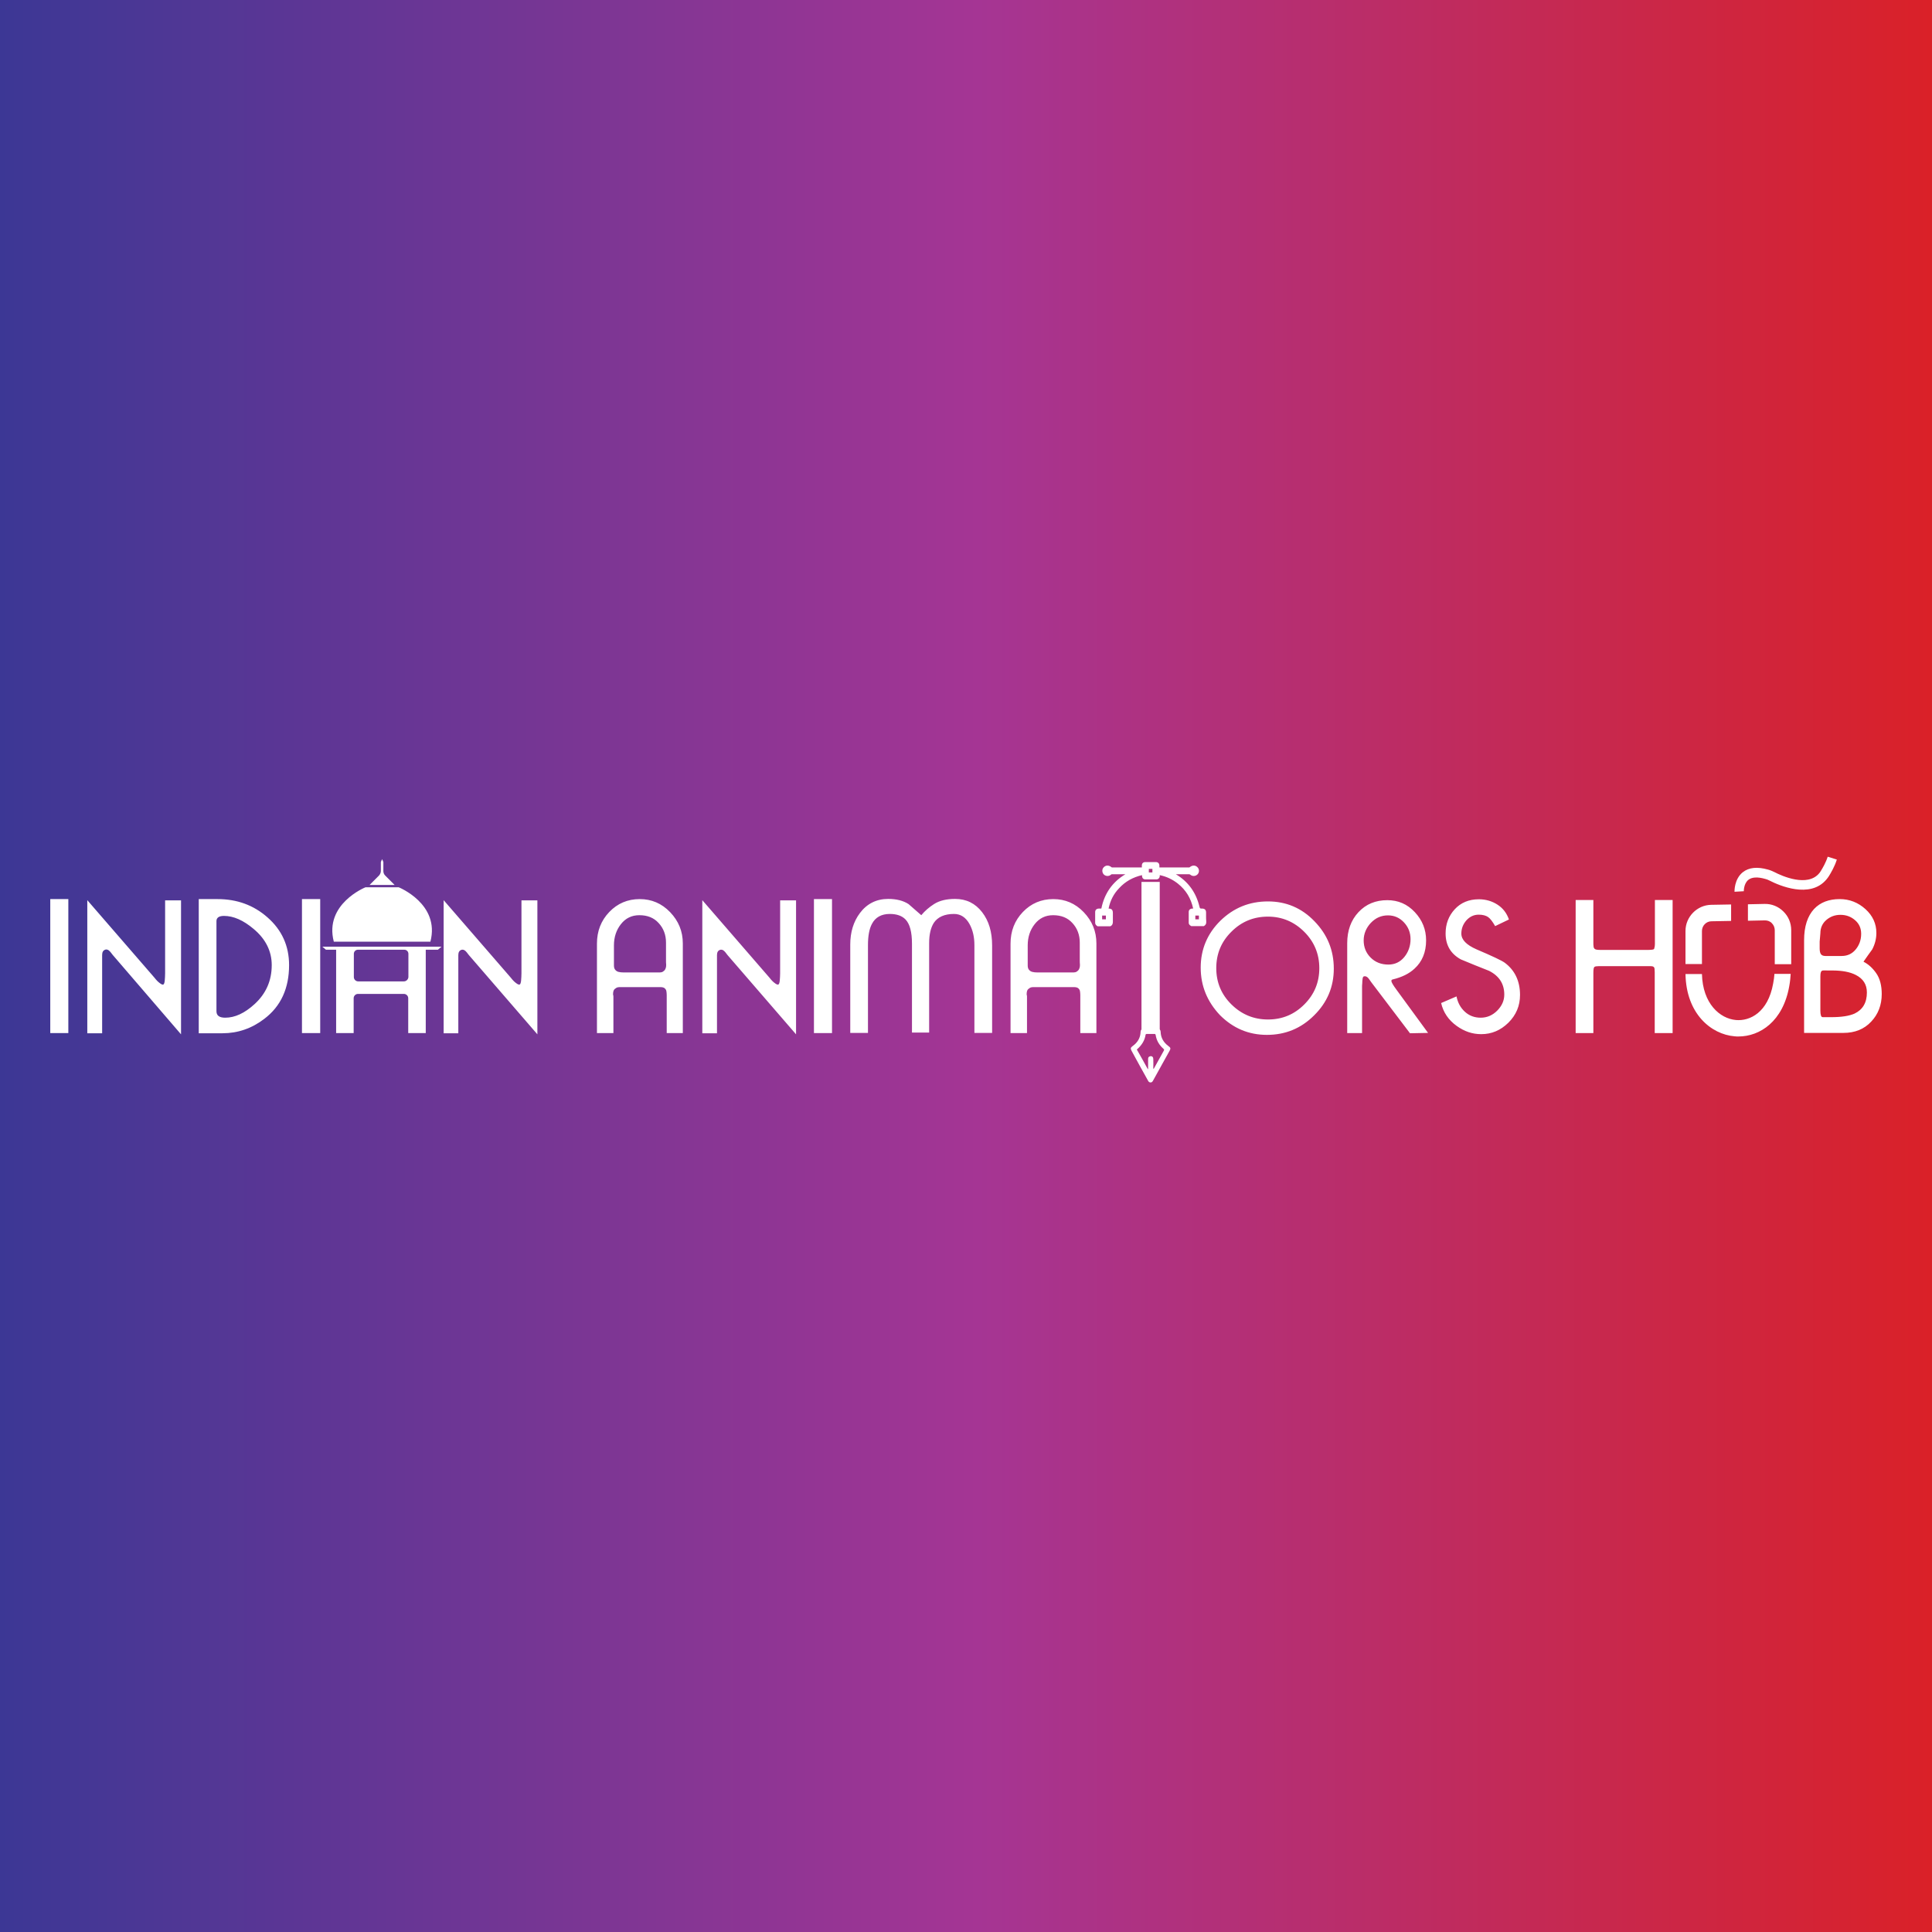 <svg viewBox="0 0 1080 1080" xmlns="http://www.w3.org/2000/svg" width="2500" height="2500"><rect x="0" y="0" width="1080" height="1080" fill="#333333" stroke="none"/><linearGradient id="a" gradientUnits="userSpaceOnUse" x2="1080" y1="540" y2="540"><stop offset="0" stop-color="#00a995"/><stop offset="0" stop-color="#3c3795"/><stop offset=".506" stop-color="#a53594"/><stop offset="1" stop-color="#da2128"/></linearGradient><path d="M0 0h1080v1080H0z" fill="url(#a)"/><g fill="#fff"><path d="M891.3 540.5c-.4.3-.6 1.4-.6 3.4v33.6h-9.9v-74.4h9.9v24c0 .6 0 1.2.1 1.8 0 .6.2 1.1.6 1.5s1.3.6 2.9.6h27.4c1 0 1.8-.1 2.3-.2s.8-.4.8-.9c.2-.6.3-1.3.3-2.2v-24.6h9.9v74.4h-10v-31.7-2.3c0-1.5-.1-2.5-.4-2.8-.3-.4-.9-.6-1.8-.6h-29.3c-1 0-1.7.1-2.2.4zM1030.5 577.4h-22v-51.8c0-7.7 1.9-13.5 5.6-17.5 3.5-3.7 8.3-5.5 14.3-5.5 5.5 0 10.3 1.9 14.4 5.6s6.1 8.2 6.1 13.3c0 3.3-.8 6.3-2.3 9.2-1.7 2.3-3.3 4.6-4.9 6.9 2.6 1.3 5 3.4 7.1 6.4s3.1 6.9 3.1 11.7c0 6.1-2 11.3-5.9 15.4-3.9 4.2-9.1 6.3-15.5 6.3zm-13.3-51v3.8c0 1.6.3 2.7.8 3.3s1.3.9 2.4.9h9.1c3.2 0 5.8-1.2 7.8-3.6s3.1-5.3 3.1-8.8c0-3.1-1.1-5.6-3.4-7.6s-5-3-8.2-3c-3.1 0-5.7 1-7.9 2.9s-3.3 4.4-3.3 7.4zm1.8 16.1c-.6.1-.9.4-1.1.9s-.3 1.3-.3 2.4V565c0 1.1.1 1.9.3 2.6s.5 1 1.1 1h4.7c5.8 0 10.1-.7 13-2 4.6-2.2 6.9-6.1 6.9-11.8 0-4.5-2.1-7.7-6.2-9.8-3.3-1.7-7.7-2.5-13.3-2.5h-2.6c-1.1-.1-1.9 0-2.5 0zM991.9 544.6c-.1 1.4-.3 3.3-.7 5.2-2.9 16.2-13 21.1-20.8 20.4-9-.8-18.6-9.2-19-25.7h-9.2c.4 22.3 14.4 33.7 27.4 34.8.7.1 1.5.1 2.2.1 12 0 24.9-8.4 28.4-28.1.5-2.7.7-5.2.8-6.9h-9.1zM967.8 505.6l-11.2.2c-7.9.1-14.4 6.7-14.4 14.6v18.5h9.2v-18.5c0-2.9 2.4-5.4 5.3-5.4l11-.2v-9.2zM996.9 509.5c-2.8-2.8-6.6-4.3-10.5-4.2l-9.3.2v9.2l9.5-.2c1.5 0 2.9.5 3.9 1.6 1 1 1.6 2.4 1.6 3.9v19h9.2v-19c0-4.1-1.6-7.8-4.4-10.5zM969.6 498.5c0-.3-.2-7 4.6-10.9 3.4-2.7 8.1-3.2 14.1-1.5 1.2.3 2.3.8 3.6 1.4 4.2 2.2 18.5 8.6 25.1.6.3-.4.7-.9.9-1.3 1-1.6 2.8-4.7 3.8-7.9l5.1 1.6c-1.2 3.9-3.3 7.4-4.4 9.2-.4.6-.8 1.2-1.4 1.9-9.2 11-26.6 3.3-31.7.7-.9-.5-1.8-.8-2.6-1-4.2-1.2-7.4-1-9.3.5-2.7 2.1-2.6 6.4-2.6 6.4zM342.9 557.2v20.3h-9.2v-50c0-7 2.3-12.9 6.9-17.7s10.3-7.2 17-7.2c6.6 0 12.3 2.4 17 7.3s7.1 10.7 7.1 17.5v50.1h-9v-18.4-2.9c0-.8-.1-1.6-.2-2.2s-.5-1.2-1-1.6-1.3-.6-2.5-.6h-21.6c-1 0-1.6 0-2 .1-.6.1-1.2.5-1.8 1s-.9 1.5-.9 3c.2.6.2 1.1.2 1.3zm29.4-20.1v-10.2c0-4.3-1.4-8-4.1-10.9-2.7-3-6.3-4.4-10.8-4.4-4.3 0-7.7 1.7-10.3 5s-3.9 7.3-3.9 11.8v11.3c0 1 .2 1.8.7 2.4s1.1 1 1.9 1.2 1.7.3 2.8.3h19.1c1 0 1.7 0 2-.1.6-.1 1.2-.5 1.7-1 .3-.3.5-.7.7-1.2s.3-1.1.3-1.9c-.1-1.1-.1-1.8-.1-2.3zM400.9 577.6h-8.3v-74.4l37.6 43.4c1 1.3 1.9 2.2 2.7 2.8 1.1.9 1.9 1.2 2.3.9.3-.2.6-1 .7-2.2.1-1.3.2-2.6.2-4V503.3h8.9v74.9l-38.3-44.3c-1-1.3-1.6-2.1-1.8-2.2-.8-.8-1.7-1-2.5-.7-1 .4-1.6 1.3-1.6 2.9v43.7zM455 577.5v-74.9h10.1v74.9zM485.2 528.4v49h-9.9V528c0-6.9 1.8-12.8 5.4-17.6 3.9-5.2 9.2-7.9 15.8-7.9 4.7 0 8.5 1 11.4 2.9 2.4 2.1 4.7 4.1 7.1 6.2 2-2.4 4.3-4.4 7.1-6.2 3.1-2 7.1-2.9 11.8-2.9 6.3 0 11.3 2.5 15.1 7.4s5.6 11.1 5.6 18.6v48.9h-9.9v-49.1c0-4.5-.9-8.4-2.7-11.7-2.1-3.8-5-5.7-8.7-5.7-5.3 0-9.1 1.7-11.3 5-1.7 2.7-2.6 6.4-2.6 11.3v50h-9.6v-49.7c0-6.5-1.2-11-3.6-13.5-2-2.1-5-3.1-8.8-3.1-4.7 0-8.1 1.9-10 5.6-1.5 2.8-2.2 6.8-2.2 11.9zM574.1 557.2v20.3h-9.2v-50c0-7 2.3-12.9 6.9-17.7s10.3-7.2 17-7.2c6.6 0 12.3 2.4 17 7.3s7.1 10.7 7.1 17.5v50.1h-9v-18.4-2.9c0-.8-.1-1.6-.2-2.2s-.5-1.2-1-1.6-1.3-.6-2.5-.6h-21.6c-1 0-1.6 0-2 .1-.6.1-1.2.5-1.8 1s-.9 1.5-.9 3c.2.6.2 1.1.2 1.3zm29.5-20.1v-10.2c0-4.3-1.4-8-4.1-10.9-2.7-3-6.3-4.4-10.8-4.4-4.3 0-7.7 1.7-10.3 5s-3.9 7.3-3.9 11.8v11.3c0 1 .2 1.8.7 2.4s1.1 1 1.9 1.2 1.7.3 2.8.3H599c1 0 1.7 0 2-.1.6-.1 1.2-.5 1.7-1 .3-.3.5-.7.7-1.2s.3-1.1.3-1.9c-.1-1.1-.1-1.8-.1-2.3zM671.2 540.9c0-10.2 3.7-19 11-26.2 7.4-7.2 16.2-10.8 26.6-10.8 10.2 0 18.9 3.7 26 11.1 7.2 7.4 10.8 16.2 10.8 26.5 0 10.2-3.7 18.9-11 26.1-7.3 7.3-16.1 10.9-26.4 10.9-10.2 0-18.9-3.7-26.2-11-7.1-7.5-10.8-16.3-10.8-26.6zm37.6-28.5c-8 0-14.8 2.8-20.4 8.4-5.7 5.6-8.5 12.4-8.5 20.4 0 7.9 2.8 14.7 8.5 20.3s12.5 8.4 20.4 8.4c8 0 14.7-2.8 20.3-8.4s8.4-12.3 8.4-20.3c0-7.9-2.8-14.7-8.4-20.3s-12.4-8.5-20.3-8.5zM761.4 551.6v25.9h-8.3v-50.2c0-7.1 2.1-12.9 6.3-17.4s9.6-6.7 16.1-6.7c6.1 0 11.2 2.2 15.4 6.7s6.3 9.7 6.3 15.8c0 6.6-2.2 11.9-6.5 15.8-3.1 2.9-7.2 4.8-12.1 6-.6.1-.8.4-.8.8s.2 1 .7 1.8 1.1 1.8 2.1 3.1l17.7 24.2-10.1.2-21.7-28.6c-1-1.5-1.7-2.4-2.1-2.7-.6-.5-1.3-.7-2-.5-.3.1-.6.5-.7 1.3s-.2 1.7-.2 2.7c-.1.8-.1 1.4-.1 1.8zm14.5-39.9c-3.8 0-6.9 1.4-9.6 4.2-2.6 2.8-4 6.1-4 9.8 0 3.8 1.3 7 3.9 9.6s5.9 3.9 9.9 3.9c3.6 0 6.6-1.4 8.9-4.2s3.5-6.2 3.5-10c0-3.6-1.2-6.7-3.6-9.3-2.5-2.7-5.5-4-9-4zM835.8 517.7c-1.5-2.6-2.8-4.3-4-5.1s-2.9-1.3-5.2-1.3c-2.7 0-5 1.1-6.9 3.2-1.9 2.2-2.8 4.6-2.8 7.4 0 3.4 2.8 6.3 8.5 8.8 8.9 3.8 14.2 6.3 15.8 7.5 5.6 4.2 8.5 10.2 8.5 18 0 6.1-2.2 11.2-6.5 15.5-4.4 4.3-9.4 6.4-15.2 6.4-4.9 0-9.4-1.5-13.7-4.6-4.6-3.3-7.5-7.6-8.7-12.8l8.6-3.7c.7 3.5 2.2 6.3 4.7 8.6 2.4 2.2 5.4 3.3 8.8 3.3 3.5 0 6.6-1.3 9.2-3.9s4-5.6 4-9c0-6-2.8-10.4-8.5-13.3-5.3-2.1-10.6-4.2-15.8-6.4-5.6-3.1-8.5-7.9-8.5-14.5 0-5.3 1.7-9.8 5.1-13.5s7.9-5.6 13.5-5.6c3.8 0 7.3 1 10.4 3s5.2 4.8 6.4 8.3zM638.1 493h10.2v82.8h-10.2z"/><path d="M674.2 511.8v-1.7c0-1.5-.8-2.2-2.2-2.2-1.2 0-1.2 0-1.5-1.1-1.9-7.9-6.3-14-13.2-18.1h7.4c.2 0 .4.1.6.2 1.3 1.1 3 1 4.1-.1s1.1-2.9 0-4c-1.1-1.2-2.8-1.2-4.1-.2-.2.2-.4.3-.5.3h-16.7v-1c0-1.3-.8-2-2-2h-5.8c-1.3 0-2 .7-2 2v1h-16.6c-.2 0-.5-.1-.6-.3-1.3-1-3-1-4.1.2-1.1 1.1-1 2.9 0 4 1.1 1.1 2.9 1.2 4.1.1.2-.2.4-.2.4-.2h7.6c-7.2 4.3-11.7 10.7-13.4 19 0 .2-.1.2-.1.2h-1.5c-1.2.1-1.9.8-1.9 2v5.9c0 1 .6 1.5 1.2 1.9l.1.1h7.2c.9-.4 1.4-1.2 1.4-2.4v-5c0-1.8-.7-2.5-2.4-2.5.9-4.4 2.8-8.2 5.9-11.4 3.5-3.8 7.7-6.1 12.8-7.3v.6c.1 1.1.8 1.8 1.9 1.8h6.1c1 0 1.8-.7 1.9-1.8v-.6c3.8.8 7.2 2.4 10.2 4.8 4.5 3.6 7.2 8.1 8.5 13.9h-.6c-1.2.1-1.9.8-1.9 1.9v6c0 1 .7 1.5 1.3 1.8l.1.1h7.1l.1-.1c.9-.5 1.3-1.3 1.2-2.5-.1-1-.1-2.2-.1-3.3zm-6 2.1v-2.1h2v2.1zm-24-28.2v2h-2v-2zm-28.1 28.2v-2.1h2.1v2.1zM647.7 575.1c.7.3 1.1.9 1.1 1.7.1 3.4 1.7 6 4.4 8 1.2.8 1.3 1.4.6 2.6-3.1 5.5-6.1 11.1-9.2 16.6-.3.6-.7 1.1-1.4 1.1-.8 0-1.2-.5-1.5-1.1-3.1-5.6-6.2-11.1-9.2-16.7-.6-1.2-.5-1.7.6-2.5 2.8-2 4.4-4.6 4.5-8 0-.8.4-1.4 1.1-1.7zm-6.1 22.5h.2v-.6-5.1c0-.7.3-1.2 1-1.4.6-.2 1.1-.1 1.5.3.3.3.4.8.4 1.3.1 1.6 0 3.2 0 4.8 0 .2 0 .5.1.7.1-.1.2-.3.3-.4 1.8-3.3 3.7-6.6 5.5-9.9.2-.4.2-.6-.2-1-2.4-2.1-3.9-4.6-4.4-7.8-.1-.3-.2-.5-.5-.5h-4.6c-.2 0-.5.2-.5.4-.5 3.3-2.2 5.9-4.7 8.1-.1 0-.1.1-.2.2 2.1 3.6 4.1 7.3 6.1 10.9zM28.1 577.5v-74.9h10.1v74.9zM57.1 577.6h-8.3v-74.4l37.6 43.4c1 1.3 1.9 2.2 2.7 2.8 1.1.9 1.9 1.2 2.3.9.3-.2.6-1 .7-2.2.1-1.3.2-2.6.2-4V503.3h8.9v74.9L63 533.8c-1-1.3-1.6-2.1-1.8-2.2-.8-.8-1.7-1-2.5-.7-1 .4-1.6 1.3-1.6 2.9v2.5zM111.1 577.5v-74.9h10.5c10.9 0 20.2 3.4 27.9 10.2 8.1 7.1 12.1 16 12.1 26.7 0 13-4.6 23-13.8 30-7 5.4-14.9 8.1-23.4 8.1h-13.3zm9.9-12.2c0 2.4 1.6 3.6 4.9 3.6 5.4 0 10.8-2.5 16.3-7.5 6.5-5.9 9.7-13.2 9.7-21.9 0-7.8-3.4-14.6-10.1-20.2-5.8-4.9-11.3-7.3-16.6-7.3-2.8 0-4.2 1-4.2 2.9zM168.8 577.5v-74.9H179v74.9zM256.3 577.6H248v-74.4l37.6 43.4c1 1.3 1.9 2.2 2.7 2.8 1.1.9 1.9 1.2 2.3.9.3-.2.6-1 .7-2.2.1-1.3.2-2.6.2-4V503.3h8.9v74.9l-38.3-44.3c-1-1.3-1.6-2.1-1.8-2.2-.8-.8-1.7-1-2.5-.7-1 .4-1.6 1.3-1.6 2.9v43.7zM213.6 526.4h27c5.5-21.1-17.7-30.4-17.7-30.4h-18.6s-23.2 9.3-17.7 30.4zM246.8 529.2H180.2l2 1.7h5.7V577.5h9.8V558c0-1.3 1.1-2.4 2.4-2.4h25.7c1.3 0 2.4 1.1 2.4 2.4v19.5h9.8v-46.6h6.8zm-21 19.4h-25.6c-1.3 0-2.4-1.1-2.4-2.4v-13c0-1.3 1-2.3 2.3-2.3H226c1.3 0 2.3 1 2.3 2.3v13c-.1 1.3-1.2 2.4-2.5 2.4zM220.6 494.7l-5.3-5.3c-.7-.7-1-1.6-1-2.5v-5c0-.2-.7-1.6-.7-1.6s-.7 1.4-.7 1.6v5c0 .9-.4 1.8-1 2.5l-5.3 5.3h7z"/></g></svg>